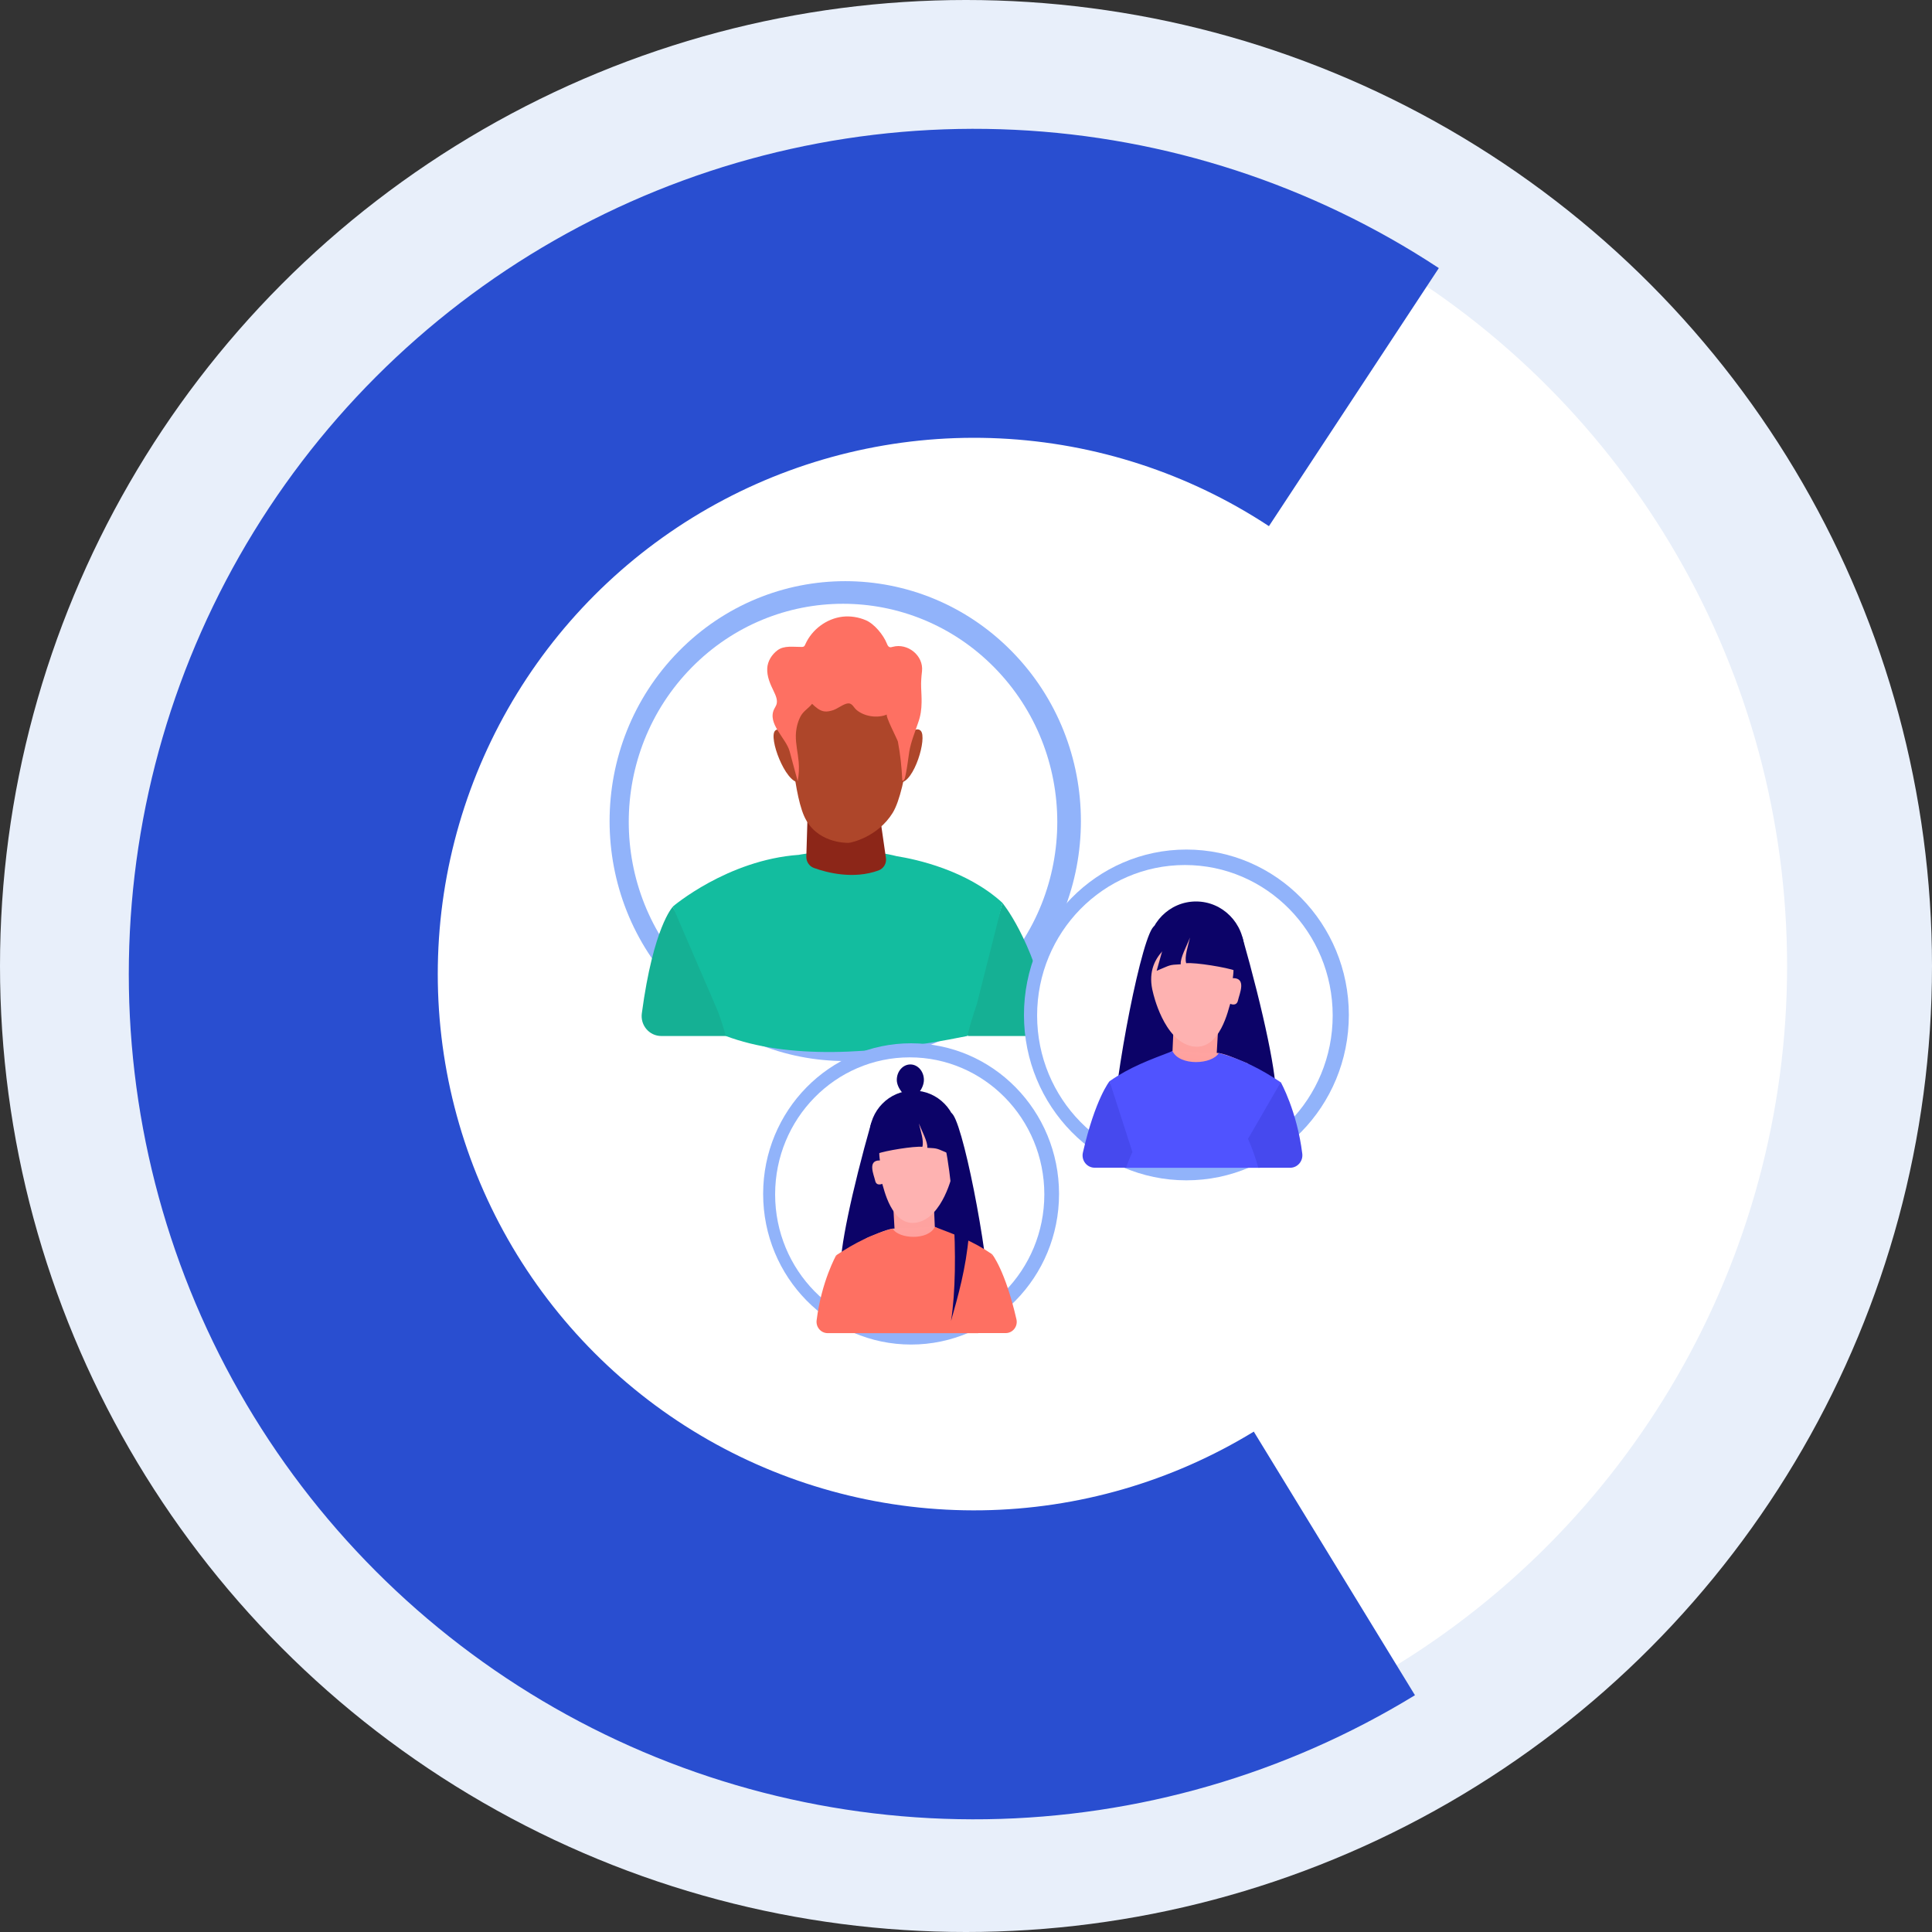 <svg width="200" height="200" viewBox="0 0 200 200" fill="none" xmlns="http://www.w3.org/2000/svg">
<rect x="0" y="0" width="200" height="200" fill="#333333" stroke="none"/>
<circle cx="100" cy="100" r="92.5" fill="white" stroke="#E8EFFA" stroke-width="15"/>
<path d="M104.75 102.563C114.277 92.863 114.277 77.137 104.75 67.437C95.223 57.737 79.777 57.737 70.25 67.437C60.723 77.137 60.723 92.863 70.25 102.563C79.777 112.263 95.223 112.263 104.75 102.563Z" fill="#91B3FA"/>
<path d="M102.953 101.054C111.615 92.235 111.615 77.937 102.953 69.117C94.291 60.298 80.247 60.298 71.585 69.117C62.923 77.937 62.923 92.235 71.585 101.054C80.247 109.874 94.291 109.874 102.953 101.054Z" fill="white"/>
<path d="M75.177 107.247C75.527 105.59 75.798 104.509 75.798 104.509L69.64 93.879C69.64 93.879 67.64 95.938 66.442 104.9C66.273 106.143 67.222 107.247 68.454 107.247H75.177Z" fill="#15B094"/>
<path d="M108.533 104.866C106.815 97.1 103.776 93.477 103.776 93.477L99.911 106.5C99.911 106.5 100.024 106.753 100.205 107.247H106.657C107.889 107.247 108.804 106.085 108.533 104.866Z" fill="#15B094"/>
<path d="M75.132 107.245C81.471 109.615 90.081 109.293 100.138 107.245C100.375 106.256 100.691 105.186 101.121 103.955L103.776 93.463C100.059 90.069 94.838 88.954 92.827 88.631C88.16 87.446 82.691 88.493 82.691 88.493C75.29 89.022 69.641 93.854 69.641 93.854L74.228 104.484C74.59 105.393 74.883 106.314 75.132 107.245Z" fill="#13BD9F"/>
<path d="M83.629 83.387L83.471 88.679C83.46 89.208 83.776 89.68 84.262 89.852C85.595 90.335 88.341 91.06 90.951 90.105C91.482 89.91 91.799 89.369 91.708 88.805L90.929 83.387H83.629Z" fill="#8C2618"/>
<path d="M81.708 74.495C81.708 74.495 82.013 81.651 83.233 84.458C84.454 87.253 87.516 87.253 87.821 87.253C88.126 87.253 90.872 86.632 92.409 84.147C93.934 81.662 94.544 73.563 94.544 73.563C94.544 73.563 91.798 70.457 88.126 70.135C84.454 69.824 81.708 72.942 81.708 74.495Z" fill="#AE462A"/>
<path d="M93.212 77.076C93.212 77.076 94.613 74.936 95.313 75.65C96.014 76.363 94.613 80.999 93.212 80.999C91.811 81.01 93.212 77.076 93.212 77.076Z" fill="#AE462A"/>
<path d="M82.69 77.427C82.69 77.427 80.938 74.93 80.238 75.644C79.537 76.357 81.288 80.993 82.69 80.993V77.427Z" fill="#AE462A"/>
<path d="M95.402 72.733C95.413 72.25 95.38 71.744 95.357 71.18C95.334 70.605 95.38 70.041 95.447 69.478C95.617 67.844 93.945 66.544 92.419 66.958C92.306 66.993 92.182 67.027 92.069 66.981C91.933 66.924 91.865 66.763 91.809 66.625C91.459 65.739 90.521 64.588 89.639 64.209C88.882 63.886 88.046 63.748 87.221 63.84C85.572 64.036 84.058 65.152 83.368 66.694C83.334 66.786 83.289 66.878 83.21 66.924C83.142 66.97 83.052 66.97 82.962 66.97C82.137 66.981 81.176 66.797 80.487 67.315C79.899 67.752 79.459 68.442 79.425 69.19C79.38 70.018 79.73 70.812 80.091 71.548C80.306 71.997 80.543 72.515 80.363 72.975C80.306 73.124 80.216 73.251 80.148 73.389C79.391 74.908 81.368 76.403 81.741 77.772C82.024 78.808 82.295 79.843 82.577 80.879C82.702 80.211 82.736 79.532 82.679 78.865C82.6 77.945 82.363 77.025 82.385 76.104C82.408 75.437 82.555 74.781 82.86 74.183C83.154 73.608 83.673 73.355 84.069 72.86C84.43 73.205 84.837 73.573 85.323 73.642C85.639 73.688 85.945 73.608 86.25 73.516C86.702 73.366 87.346 72.848 87.786 72.814C88.227 72.779 88.374 73.251 88.668 73.493C89.481 74.183 90.849 74.379 91.82 73.964C91.594 74.056 92.905 76.553 92.95 76.771C93.199 78.094 93.346 79.441 93.402 80.787C93.504 80.867 93.628 80.706 93.662 80.579C93.899 79.682 93.978 78.75 94.125 77.83C94.295 76.794 94.713 75.817 95.041 74.827C95.312 74.079 95.391 73.424 95.402 72.733Z" fill="#FE7062"/>
<path d="M94.316 139.187C102.774 139.187 109.632 132.206 109.632 123.594C109.632 114.981 102.774 108 94.316 108C85.857 108 79 114.981 79 123.594C79 132.206 85.857 139.187 94.316 139.187Z" fill="#91B3FA"/>
<path d="M94.175 137.83C101.87 137.83 108.108 131.478 108.108 123.643C108.108 115.808 101.87 109.457 94.175 109.457C86.48 109.457 80.241 115.808 80.241 123.643C80.241 131.478 86.48 137.83 94.175 137.83Z" fill="white"/>
<path d="M94.555 122.156C97.066 122.156 99.101 120.084 99.101 117.527C99.101 114.971 97.066 112.898 94.555 112.898C92.044 112.898 90.009 114.971 90.009 117.527C90.009 120.084 92.044 122.156 94.555 122.156Z" fill="#0C0368"/>
<path d="M90.191 116.234C88.191 123.27 86.83 129.671 87.055 131.464L92.878 130.835L93.551 117.82L90.191 116.234Z" fill="#0C0368"/>
<path d="M96.645 115.507L95.846 131.415L102.441 134.987C102.3 129.551 99.571 115.578 98.456 115.207L96.645 115.507Z" fill="#0C0368"/>
<path d="M96.646 124.121L96.835 128.457L92.71 129.093L92.45 124.543L96.646 124.121Z" fill="#FEA29F"/>
<path d="M98.603 121.514C98.603 121.514 97.614 126.014 94.941 126.55C92.261 127.092 91.468 122.849 91.328 122.549C91.328 122.549 90.731 122.835 90.598 122.228C90.465 121.621 89.756 120.099 91.089 120.128C91.089 120.128 90.83 118.613 91.286 117.871C91.749 117.128 92.675 115.342 94.59 115.835C96.499 116.342 99.558 117.978 98.603 121.514Z" fill="#FEB2B1"/>
<path d="M96.772 127.008L99.389 128.422L95.958 132.251L89.623 128.194C90.591 127.829 91.538 127.336 92.401 127.186L96.772 127.008Z" fill="url(#paint0_linear_2081_3923)"/>
<path d="M91.236 116.112C90.345 117.383 91.047 118.519 90.808 119.434C91.671 119.112 94.604 118.634 95.481 118.719C95.663 118.112 95.305 117.098 95.123 116.298C95.411 117.055 96.063 118.219 95.993 118.819C97.179 118.876 96.933 118.891 98.266 119.434L97.235 115.762C94.919 114.655 92.927 114.798 91.236 116.112Z" fill="#0C0368"/>
<path d="M95.642 111.791C95.642 112.677 94.829 113.663 94.239 113.663C93.755 113.663 92.836 112.67 92.836 111.791C92.836 110.906 93.467 110.191 94.239 110.191C95.011 110.191 95.642 110.906 95.642 111.791Z" fill="#0C0368"/>
<path d="M101.269 138.008L102.707 129.844C100.749 128.486 98.932 127.836 96.772 127.008C96.105 128.422 93.046 128.286 92.408 127.186C90.373 127.715 88.436 128.686 86.57 129.944L88.542 138.008H101.269Z" fill="url(#paint1_linear_2081_3923)"/>
<path d="M105.219 136.566C104.055 131.487 102.708 129.844 102.708 129.844L100.554 136.523C100.554 136.523 100.813 137.058 101.157 138.001H104.097C104.84 138.008 105.395 137.308 105.219 136.566Z" fill="url(#paint2_linear_2081_3923)"/>
<path d="M88.683 138.006C88.921 137.135 89.237 136.22 89.651 135.277L86.564 129.941C86.564 129.941 85.041 132.634 84.536 136.685C84.452 137.385 84.985 138.006 85.68 138.006H88.683Z" fill="url(#paint3_linear_2081_3923)"/>
<path d="M97.088 115.836C98.617 119.772 99.382 130.872 98.449 136.744C99.908 131.622 101.732 125.122 98.947 116.379L97.088 115.836Z" fill="#0C0368"/>
<path d="M122.816 122.187C132.103 122.187 139.632 114.522 139.632 105.066C139.632 95.611 132.103 87.945 122.816 87.945C113.529 87.945 106 95.611 106 105.066C106 114.522 113.529 122.187 122.816 122.187Z" fill="#91B3FA"/>
<path d="M122.661 120.698C131.11 120.698 137.959 113.725 137.959 105.123C137.959 96.52 131.11 89.547 122.661 89.547C114.212 89.547 107.362 96.52 107.362 105.123C107.362 113.725 114.212 120.698 122.661 120.698Z" fill="white"/>
<path d="M123.811 103.485C121.054 103.485 118.82 101.209 118.82 98.402C118.82 95.596 121.054 93.32 123.811 93.32C126.568 93.32 128.803 95.596 128.803 98.402C128.803 101.209 126.568 103.485 123.811 103.485Z" fill="#0C0368"/>
<path d="M128.603 96.984C130.799 104.71 132.293 111.737 132.047 113.705L125.653 113.015L124.914 98.725L128.603 96.984Z" fill="#0C0368"/>
<path d="M121.516 96.185L122.395 113.651L115.154 117.572C115.308 111.604 118.304 96.263 119.529 95.856L121.516 96.185Z" fill="#0C0368"/>
<path d="M121.516 105.641L121.308 110.401L125.837 111.099L126.122 106.103L121.516 105.641Z" fill="#FEA29F"/>
<path d="M119.367 102.777C119.367 102.777 120.453 107.718 123.388 108.306C126.33 108.903 127.201 104.244 127.355 103.914C127.355 103.914 128.009 104.228 128.156 103.562C128.302 102.895 129.08 101.224 127.617 101.256C127.617 101.256 127.902 99.593 127.401 98.778C126.893 97.962 125.876 96.001 123.773 96.542C121.678 97.099 118.319 98.895 119.367 102.777Z" fill="#FEB2B1"/>
<path d="M121.377 108.812L118.504 110.365L122.271 114.569L129.227 110.114C128.164 109.714 127.124 109.173 126.176 109.009L121.377 108.812Z" fill="url(#paint4_linear_2081_3923)"/>
<path d="M127.455 96.848C128.434 98.244 127.663 99.491 127.925 100.495C126.978 100.142 123.758 99.616 122.795 99.71C122.595 99.044 122.988 97.93 123.188 97.052C122.872 97.883 122.156 99.162 122.233 99.82C120.931 99.883 121.201 99.899 119.737 100.495L120.869 96.464C123.411 95.248 125.599 95.405 127.455 96.848Z" fill="#0C0368"/>
<path d="M116.44 120.89L114.861 111.926C117.01 110.436 119.005 109.722 121.378 108.812C122.11 110.365 125.468 110.216 126.169 109.009C128.403 109.589 130.529 110.656 132.578 112.036L130.414 120.89H116.44Z" fill="#5053FF"/>
<path d="M112.103 119.306C113.382 113.73 114.861 111.926 114.861 111.926L117.226 119.259C117.226 119.259 116.941 119.847 116.563 120.882H113.336C112.519 120.89 111.91 120.122 112.103 119.306Z" fill="#4649EE"/>
<path d="M130.259 120.886C129.997 119.929 129.651 118.925 129.196 117.89L132.585 112.031C132.585 112.031 134.257 114.988 134.812 119.435C134.904 120.203 134.319 120.886 133.556 120.886H130.259Z" fill="#4649EE"/>
<path d="M148.947 27.752C135.858 19.135 120.696 14.191 105.044 13.437C89.392 12.683 73.824 16.146 59.968 23.465C46.111 30.783 34.475 41.689 26.273 55.041C18.072 68.394 13.607 83.704 13.345 99.373C13.083 115.041 17.034 130.492 24.784 144.111C32.534 157.731 43.799 169.019 57.403 176.797C71.007 184.575 86.45 188.557 102.118 188.326C117.787 188.096 133.106 183.663 146.476 175.488L129.792 148.2C121.309 153.386 111.59 156.2 101.649 156.346C91.707 156.492 81.909 153.965 73.278 149.031C64.647 144.096 57.5 136.934 52.582 128.293C47.665 119.651 45.159 109.848 45.325 99.907C45.491 89.967 48.324 80.253 53.528 71.781C58.731 63.309 66.114 56.39 74.906 51.747C83.697 47.103 93.574 44.906 103.505 45.385C113.435 45.863 123.055 49 131.36 54.467L148.947 27.752Z" fill="#294ED0"/>
<defs>
<linearGradient id="paint0_linear_2081_3923" x1="93.106" y1="118.042" x2="95.312" y2="133.624" gradientUnits="userSpaceOnUse">
<stop stop-color="#FEBBBA"/>
<stop offset="1" stop-color="#FF928E"/>
</linearGradient>
<linearGradient id="paint1_linear_2081_3923" x1="94.638" y1="102.28" x2="94.638" y2="117.253" gradientUnits="userSpaceOnUse">
<stop stop-color="#FF928E"/>
<stop offset="1" stop-color="#FE7062"/>
</linearGradient>
<linearGradient id="paint2_linear_2081_3923" x1="102.903" y1="102.28" x2="102.903" y2="117.253" gradientUnits="userSpaceOnUse">
<stop stop-color="#FF928E"/>
<stop offset="1" stop-color="#FE7062"/>
</linearGradient>
<linearGradient id="paint3_linear_2081_3923" x1="87.091" y1="102.277" x2="87.091" y2="117.25" gradientUnits="userSpaceOnUse">
<stop stop-color="#FF928E"/>
<stop offset="1" stop-color="#FE7062"/>
</linearGradient>
<linearGradient id="paint4_linear_2081_3923" x1="125.402" y1="98.969" x2="122.981" y2="116.077" gradientUnits="userSpaceOnUse">
<stop stop-color="#FEBBBA"/>
<stop offset="1" stop-color="#FF928E"/>
</linearGradient>
</defs>
</svg>
